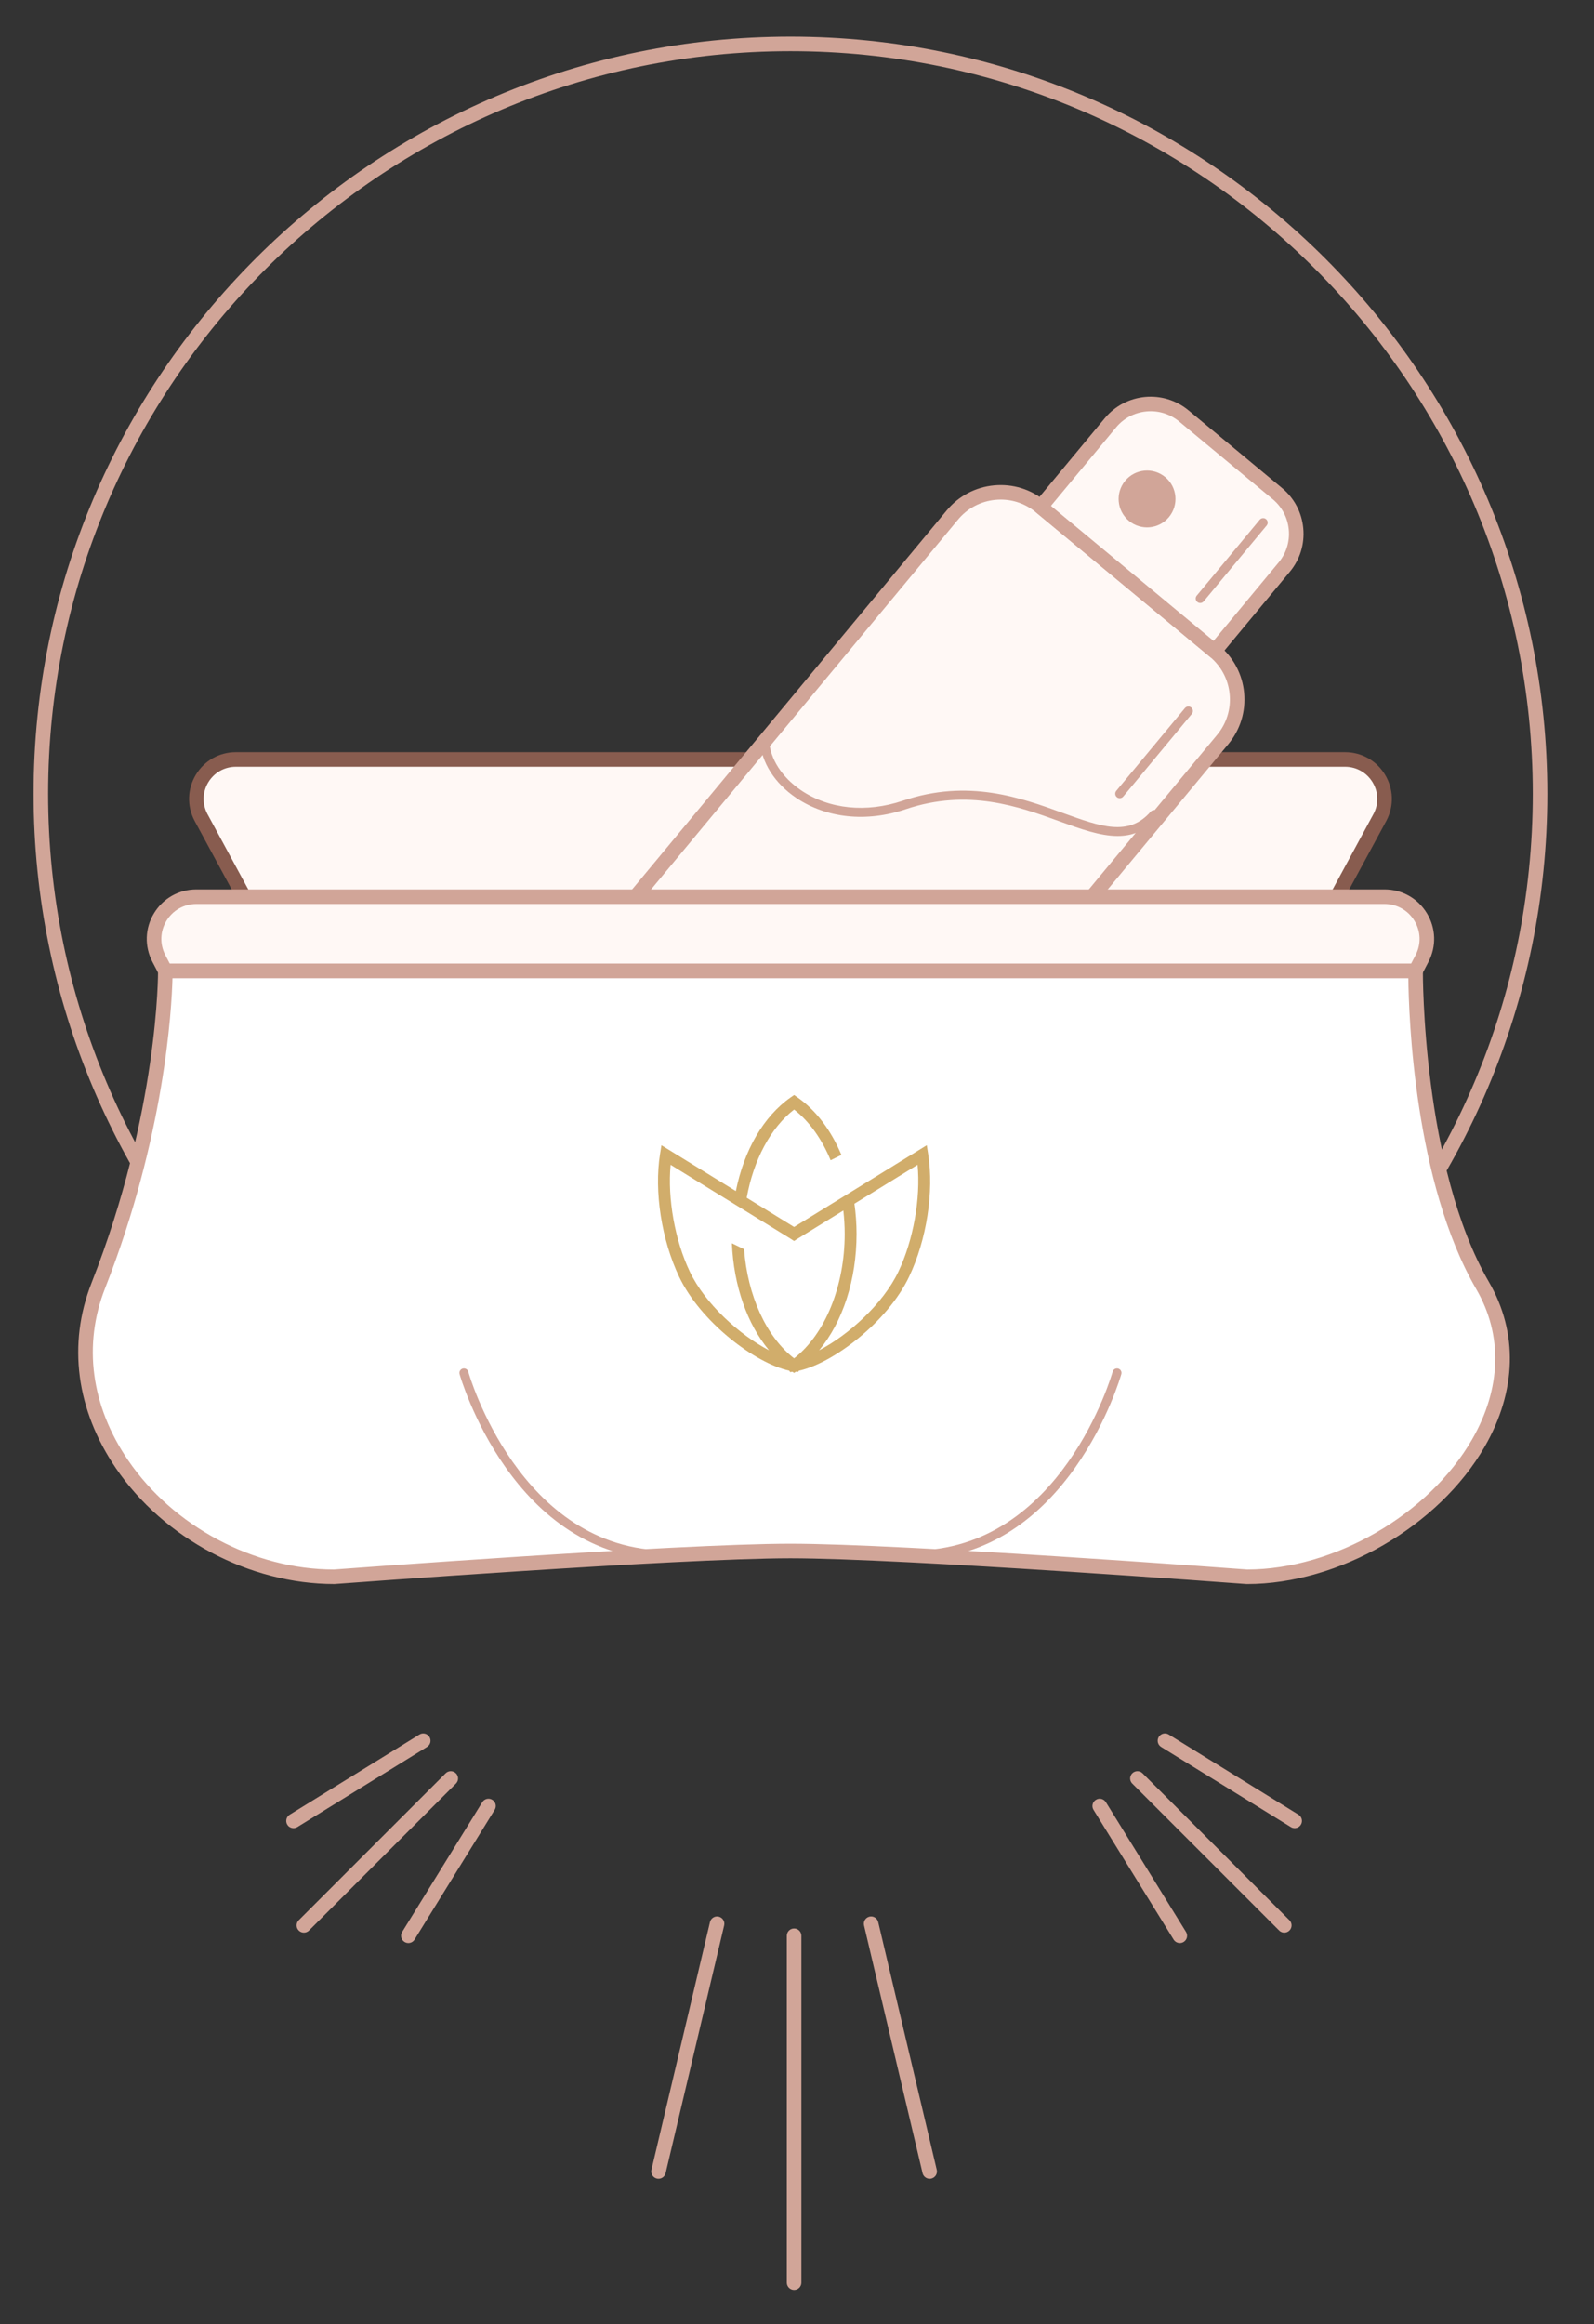 <svg xmlns="http://www.w3.org/2000/svg" xmlns:xlink="http://www.w3.org/1999/xlink" viewBox="0 0 177 258" width="177" height="258" xml:space="preserve">
<rect x="0" y="0" width="177" height="258" fill="#333333" stroke="none"/>
<style type="text/css">
<![CDATA[
.fill_1 {
fill: #D1A598;
}
.fill_2 {
fill: #FFF8F5;
}
.fill_3 {
fill: #885C4F;
}
.fill_4 {
fill: #D1AD6B;
}
.fill_white {
fill: white;
}
]]>
</style>
<defs>
	<g id="icon">
		<g>
			<path class="fill_2" d="M149.358,84.312H26.187c-3.29,0-5.405,3.491-3.882,6.407l4.963,9.165h121.009l4.963-9.165
				C154.763,87.803,152.648,84.312,149.358,84.312z"/>
			<path class="fill_3" d="M148.277,100.692H27.268c-0.296,0-0.569-0.163-0.71-0.423l-4.963-9.166
				c-0.853-1.633-0.792-3.535,0.156-5.1c0.949-1.565,2.607-2.5,4.437-2.5h123.171c1.83,0,3.488,0.934,4.437,2.5
				c0.948,1.565,1.009,3.467,0.162,5.089l-4.969,9.176C148.847,100.529,148.574,100.692,148.277,100.692z M27.75,99.076h120.046
				l4.734-8.742c0.577-1.106,0.536-2.416-0.117-3.493c-0.653-1.077-1.795-1.721-3.055-1.721H26.187c-1.26,0-2.401,0.644-3.055,1.721
				c-0.653,1.078-0.694,2.387-0.111,3.504L27.75,99.076z"/>
		</g>
		<g>
			<path class="fill_1" d="M87.773,172.153c-46.341,0-84.043-37.702-84.043-84.043S41.431,4.068,87.773,4.068
				s84.043,37.701,84.043,84.042S134.114,172.153,87.773,172.153z M87.773,5.684c-45.45,0-82.427,36.976-82.427,82.426
				s36.977,82.427,82.427,82.427S170.2,133.561,170.2,88.111S133.223,5.684,87.773,5.684z"/>
		</g>
		<g>
			<path class="fill_1" d="M88.177,254.204c-0.446,0-0.808-0.362-0.808-0.808v-38.5c0-0.446,0.362-0.808,0.808-0.808
				s0.808,0.362,0.808,0.808v38.5C88.985,253.842,88.623,254.204,88.177,254.204z"/>
		</g>
		<g>
			<path class="fill_1" d="M73.125,241.871c-0.062,0-0.124-0.007-0.187-0.022c-0.434-0.103-0.703-0.538-0.601-0.973l6.5-27.5
				c0.103-0.435,0.537-0.705,0.973-0.601c0.434,0.103,0.703,0.538,0.601,0.973l-6.5,27.5
				C73.823,241.62,73.491,241.871,73.125,241.871z"/>
		</g>
		<g>
			<path class="fill_1" d="M103.229,241.871c-0.366,0-0.698-0.251-0.786-0.623l-6.5-27.5c-0.103-0.435,0.167-0.87,0.601-0.973
				c0.432-0.104,0.87,0.166,0.973,0.601l6.5,27.5c0.103,0.435-0.167,0.87-0.601,0.973
				C103.353,241.864,103.291,241.871,103.229,241.871z"/>
		</g>
		<g>
			<path class="fill_1" d="M33.744,214.552c-0.207,0-0.414-0.079-0.571-0.237c-0.316-0.315-0.316-0.827,0-1.143l16.311-16.31
				c0.315-0.316,0.827-0.316,1.143,0c0.316,0.315,0.316,0.827,0,1.143l-16.311,16.31C34.158,214.473,33.951,214.552,33.744,214.552z"
				/>
		</g>
		<g>
			<path class="fill_1" d="M32.593,202.95c-0.271,0-0.536-0.136-0.688-0.383c-0.235-0.38-0.117-0.878,0.263-1.112
				l14.404-8.896c0.38-0.237,0.878-0.116,1.112,0.263c0.235,0.38,0.117,0.878-0.263,1.112l-14.404,8.896
				C32.885,202.912,32.738,202.95,32.593,202.95z"/>
		</g>
		<g>
			<path class="fill_1" d="M45.345,215.704c-0.145,0-0.292-0.039-0.424-0.121c-0.379-0.234-0.498-0.732-0.263-1.112
				l8.896-14.404c0.234-0.379,0.731-0.5,1.112-0.263c0.379,0.234,0.498,0.732,0.263,1.112l-8.896,14.404
				C45.881,215.568,45.616,215.704,45.345,215.704z"/>
		</g>
		<g>
			<path class="fill_1" d="M142.61,214.552c-0.207,0-0.414-0.079-0.571-0.237l-16.31-16.31c-0.316-0.315-0.316-0.827,0-1.143
				c0.315-0.316,0.827-0.316,1.143,0l16.31,16.31c0.316,0.315,0.316,0.827,0,1.143C143.024,214.473,142.817,214.552,142.61,214.552z"
				/>
		</g>
		<g>
			<path class="fill_1" d="M143.761,202.95c-0.145,0-0.292-0.039-0.424-0.121l-14.404-8.896
				c-0.379-0.234-0.498-0.732-0.263-1.112c0.234-0.379,0.73-0.5,1.112-0.263l14.404,8.896c0.379,0.234,0.498,0.732,0.263,1.112
				C144.297,202.814,144.032,202.95,143.761,202.95z"/>
		</g>
		<g>
			<path class="fill_1" d="M131.009,215.704c-0.271,0-0.536-0.136-0.688-0.383l-8.896-14.404
				c-0.235-0.38-0.117-0.878,0.263-1.112c0.379-0.237,0.877-0.117,1.112,0.263l8.896,14.404c0.235,0.38,0.117,0.878-0.263,1.112
				C131.301,215.666,131.154,215.704,131.009,215.704z"/>
		</g>
		<g>
			<g>
				<g>
					<path class="fill_2" d="M115.562,56.263c-2.961-2.458-7.353-2.051-9.811,0.911L83.878,83.521l-21.633,26.058
						c-1.229,1.48-1.025,3.677,0.455,4.906l24.658,20.471c1.48,1.229,3.677,1.025,4.906-0.455l43.506-52.405
						c2.458-2.961,2.05-7.353-0.91-9.811L115.562,56.263z"/>
					<path class="fill_1" d="M89.581,136.565c-0.967,0-1.938-0.324-2.738-0.988l-24.659-20.47
						c-1.821-1.512-2.073-4.223-0.562-6.044l43.506-52.405c1.326-1.599,3.196-2.584,5.264-2.776c2.073-0.19,4.087,0.433,5.685,1.76
						l19.299,16.021c1.598,1.326,2.584,3.196,2.776,5.264s-0.433,4.087-1.76,5.685l-43.505,52.405
						C92.039,136.037,90.815,136.565,89.581,136.565z M111.122,55.464c-0.192,0-0.386,0.009-0.58,0.027
						c-1.638,0.152-3.119,0.933-4.169,2.199l-43.506,52.405c-0.942,1.135-0.785,2.825,0.35,3.768l24.659,20.471
						c1.136,0.941,2.826,0.784,3.768-0.349l43.505-52.405c1.051-1.266,1.546-2.865,1.394-4.503c-0.152-1.638-0.933-3.119-2.199-4.169
						l-19.299-16.021l0,0C113.93,55.958,112.554,55.464,111.122,55.464z"/>
				</g>
				<g>
					<path class="fill_1" d="M89.208,130.135c-0.426,0-0.854-0.143-1.208-0.436l-22.515-18.691
						c-0.212-0.176-0.242-0.492-0.065-0.704c0.177-0.212,0.492-0.242,0.704-0.065l22.515,18.691c0.379,0.315,0.943,0.262,1.257-0.116
						l8.942-10.771c0.177-0.212,0.492-0.242,0.704-0.065c0.212,0.176,0.242,0.492,0.065,0.704l-8.942,10.771
						C90.292,129.903,89.752,130.135,89.208,130.135z"/>
				</g>
				<g>
					<path class="fill_1" d="M124.337,88.611c-0.112,0-0.226-0.038-0.319-0.115c-0.212-0.176-0.242-0.492-0.065-0.704
						l7.621-9.18c0.177-0.212,0.491-0.242,0.704-0.065c0.212,0.176,0.242,0.492,0.065,0.704l-7.621,9.18
						C124.623,88.549,124.48,88.611,124.337,88.611z"/>
				</g>
				<g>
					<path class="fill_2" d="M142.6,62.96l-7.74,9.324l-19.298-16.021l7.741-9.324c2.045-2.463,5.699-2.802,8.161-0.757
						l10.38,8.617C144.306,56.844,144.645,60.498,142.6,62.96z"/>
					<path class="fill_1" d="M134.86,73.092c-0.188,0-0.371-0.065-0.516-0.187l-19.298-16.021
						c-0.344-0.285-0.391-0.794-0.106-1.138l7.74-9.324c2.326-2.802,6.497-3.189,9.3-0.863l10.379,8.618
						c1.357,1.126,2.195,2.714,2.358,4.471c0.163,1.757-0.368,3.472-1.495,4.829l-7.74,9.324c-0.137,0.165-0.333,0.269-0.547,0.289
						C134.91,73.091,134.885,73.092,134.86,73.092z M116.7,56.158l18.055,14.988l7.224-8.702l0,0c0.851-1.025,1.252-2.32,1.128-3.647
						c-0.123-1.327-0.755-2.526-1.78-3.376l-10.379-8.618c-1.025-0.851-2.318-1.252-3.647-1.128c-1.327,0.123-2.526,0.755-3.376,1.78
						L116.7,56.158z"/>
				</g>
				<g>
					<path class="fill_1" d="M133.272,66.94c-0.112,0-0.226-0.038-0.319-0.115c-0.212-0.176-0.242-0.492-0.065-0.704
						l6.992-8.422c0.176-0.212,0.492-0.242,0.704-0.065c0.212,0.176,0.242,0.492,0.065,0.704l-6.992,8.422
						C133.558,66.878,133.416,66.94,133.272,66.94z"/>
				</g>
			</g>
			<g>
				
					<ellipse transform="matrix(0.639 -0.769 0.769 0.639 3.442 117.978)" class="fill_1" cx="127.36" cy="55.324" rx="3.157" ry="3.157"/>
			</g>
			<g>
				<path class="fill_1" d="M124.097,92.809c-1.955,0-4.117-0.784-6.455-1.632c-4.518-1.639-10.14-3.676-17.067-1.342
					c-4.369,1.474-8.813,1.007-12.193-1.28c-2.358-1.596-3.843-3.932-3.972-6.248c-0.016-0.276,0.195-0.512,0.471-0.527
					c0.268-0.022,0.512,0.196,0.527,0.471c0.112,2.006,1.433,4.054,3.535,5.476c3.118,2.11,7.242,2.533,11.313,1.161
					c7.258-2.449,13.063-0.342,17.728,1.35c4.259,1.544,7.337,2.661,9.788-0.132c0.183-0.208,0.499-0.228,0.706-0.046
					c0.208,0.182,0.229,0.498,0.046,0.706C127.206,92.266,125.723,92.809,124.097,92.809z"/>
			</g>
		</g>
		<g>
			<path class="fill_white" d="M138.464,175.043c0,0-38.018-2.863-50.691-2.863s-50.691,2.863-50.691,2.863
				c-17.018,0-32.393-16.487-26.166-32.325c7.62-19.38,7.441-34.945,7.441-34.945h138.833c0,0-0.179,21.827,7.441,34.945
				C173.178,157.434,155.482,175.043,138.464,175.043z"/>
			<path class="fill_1" d="M138.464,175.851c-0.02,0-0.041,0-0.061-0.002c-0.38-0.028-38.133-2.86-50.63-2.86
				c-12.498,0-50.251,2.832-50.631,2.86c-0.001,0-0.004,0-0.006,0c-9.444,0-18.941-5.044-24.261-12.851
				c-4.417-6.482-5.379-13.789-2.711-20.575c7.467-18.992,7.386-34.485,7.385-34.64c-0.002-0.216,0.082-0.424,0.233-0.578
				c0.152-0.153,0.359-0.24,0.575-0.24h138.833c0.215,0,0.422,0.086,0.574,0.239c0.152,0.153,0.236,0.36,0.234,0.576
				c-0.001,0.216-0.087,21.761,7.332,34.533c3.259,5.61,3.092,12.107-0.469,18.293C159.776,169.439,148.674,175.851,138.464,175.851z
				M19.153,108.581c-0.091,3.479-0.876,17.623-7.485,34.433c-2.466,6.272-1.563,13.046,2.543,19.073
				c5.028,7.379,14.005,12.147,22.871,12.147c0.32-0.026,38.133-2.862,50.691-2.862c12.405,0,49.452,2.767,50.721,2.862
				c9.661-0.013,20.156-6.08,24.965-14.435c3.261-5.665,3.428-11.586,0.472-16.676c-6.9-11.878-7.502-30.392-7.548-34.542H19.153z"/>
		</g>
		<g>
			<path class="fill_2" d="M153.744,99.543H21.802c-3.524,0-5.79,3.74-4.159,6.863l0.714,1.367h138.833l0.714-1.367
				C159.534,103.283,157.268,99.543,153.744,99.543z"/>
			<path class="fill_1" d="M157.189,108.581H18.356c-0.301,0-0.577-0.167-0.716-0.434l-0.713-1.366
				c-0.898-1.72-0.834-3.737,0.172-5.396c1.005-1.659,2.763-2.649,4.703-2.649h131.942c1.94,0,3.698,0.99,4.703,2.649
				c1.005,1.659,1.07,3.676,0.172,5.396l-0.714,1.367C157.766,108.414,157.49,108.581,157.189,108.581z M18.846,106.965h137.853
				l0.487-0.933c0.634-1.214,0.588-2.638-0.122-3.81c-0.709-1.171-1.951-1.871-3.321-1.871H21.802c-1.37,0-2.611,0.699-3.321,1.871
				s-0.755,2.596-0.121,3.811L18.846,106.965z"/>
		</g>
		<g>
			<path class="fill_4" d="M103.062,128.111l-0.155-0.973l-0.839,0.517c-1.305,0.804-11.81,7.272-13.891,8.557
				c-0.819-0.506-2.925-1.804-5.262-3.244c0.751-4.17,2.646-7.768,5.262-9.793c1.691,1.309,3.08,3.276,4.055,5.63l1.198-0.591
				c-1.136-2.711-2.803-4.946-4.877-6.394l-0.376-0.263l-0.376,0.263c-3.026,2.113-5.19,5.899-6.09,10.406
				c-3.307-2.037-6.716-4.136-7.424-4.571l-0.839-0.516l-0.155,0.973c-0.665,4.177,0.166,9.526,2.118,13.628
				c2.378,4.997,8.409,9.595,12.235,10.427l0.083,0.156l0.268-0.036l0.18,0.126l0.196-0.137l0.267,0.018l0.067-0.126
				c3.825-0.831,9.858-5.429,12.236-10.427C102.896,137.637,103.727,132.287,103.062,128.111z M76.598,141.174
				c-1.666-3.501-2.483-8.135-2.132-11.865c4.975,3.063,13.144,8.093,13.35,8.225l0.356,0.232l0.358-0.227
				c0.098-0.062,2.311-1.426,5.115-3.153c0.098,0.851,0.151,1.719,0.151,2.599c0,5.804-2.192,11.157-5.62,13.809
				c-3.092-2.392-5.172-6.984-5.552-12.12l-1.353-0.653c0.198,4.758,1.713,8.979,4.123,11.882
				C82.15,148.21,78.306,144.763,76.598,141.174z M99.757,141.174c-1.709,3.592-5.557,7.04-8.803,8.732
				c2.612-3.143,4.158-7.808,4.158-12.921c0-1.147-0.085-2.267-0.237-3.356c2.358-1.453,4.957-3.053,7.013-4.319
				C102.239,133.039,101.423,137.673,99.757,141.174z"/>
		</g>
		<g>
			<path class="fill_1" d="M74.181,173.126c-17.272,0-23.092-20.375-23.149-20.583c-0.073-0.266,0.083-0.541,0.349-0.615
				c0.268-0.07,0.542,0.083,0.615,0.349c0.055,0.2,5.682,19.849,22.189,19.849c0.146,0,0.292-0.001,0.44-0.005
				c0.267,0.027,0.504,0.213,0.51,0.49c0.006,0.276-0.213,0.504-0.49,0.51C74.491,173.124,74.335,173.126,74.181,173.126z"/>
		</g>
		<g>
			<path class="fill_1" d="M101.364,173.126c-0.154,0-0.309-0.002-0.464-0.005c-0.276-0.006-0.496-0.234-0.49-0.51
				c0.006-0.276,0.241-0.466,0.51-0.49c0.147,0.003,0.295,0.005,0.441,0.005c16.522,0,22.133-19.648,22.188-19.848
				c0.074-0.267,0.35-0.419,0.615-0.349c0.266,0.073,0.423,0.349,0.349,0.615C124.456,152.752,118.634,173.126,101.364,173.126z"/>
		</g>
	</g>
</defs>
<use xlink:href="#icon" href="#icon"/>
</svg>
